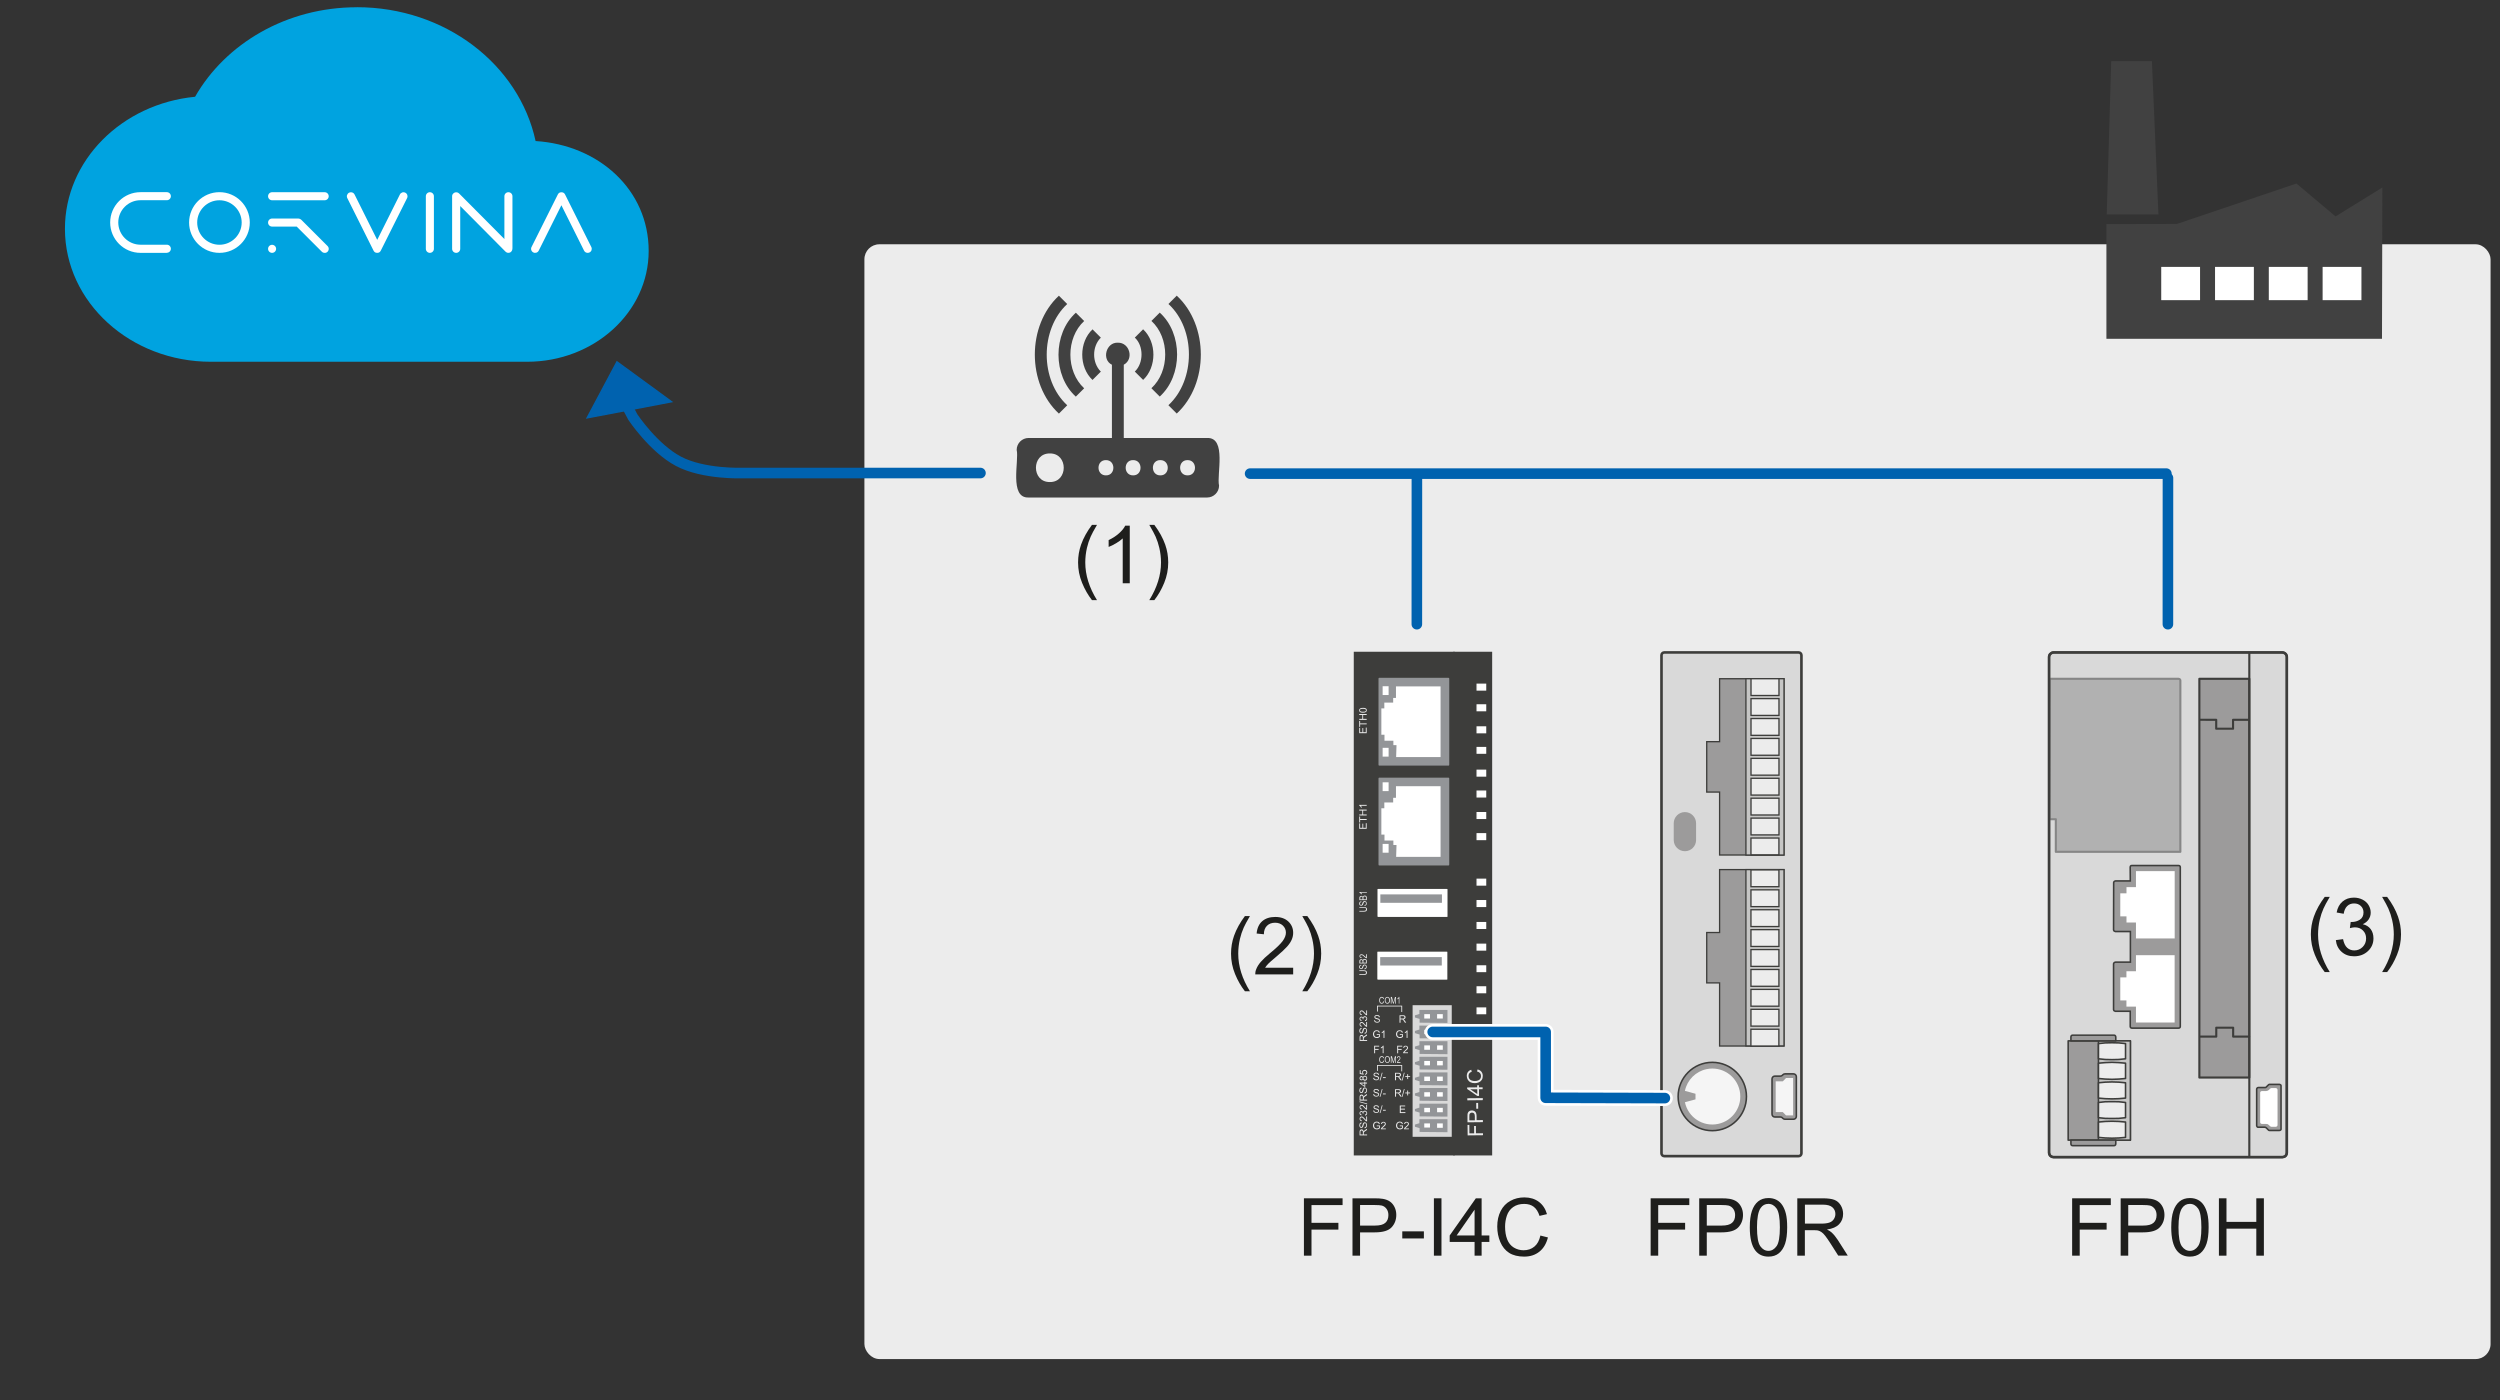 <?xml version="1.0" encoding="UTF-8"?>
<svg id="Configure_corvina" data-name="Configure corvina" xmlns="http://www.w3.org/2000/svg" width="472" height="264.4" viewBox="0 0 472 264.4">
  <rect x="0" y="0" width="472" height="264.4" fill="#333333" stroke="none"/>
  <defs>
    <style>
      .cls-1, .cls-2, .cls-3, .cls-4, .cls-5, .cls-6, .cls-7, .cls-8, .cls-9, .cls-10, .cls-11, .cls-12, .cls-13, .cls-14, .cls-15 {
        stroke: #3d3d3b;
      }

      .cls-1, .cls-2, .cls-3, .cls-4, .cls-16, .cls-9, .cls-17, .cls-18, .cls-14, .cls-19, .cls-15, .cls-20 {
        stroke-linecap: round;
      }

      .cls-1, .cls-2, .cls-3, .cls-4, .cls-7, .cls-9, .cls-18, .cls-14, .cls-19, .cls-15, .cls-20 {
        stroke-linejoin: round;
      }

      .cls-1, .cls-3, .cls-7, .cls-18, .cls-15 {
        stroke-width: .4px;
      }

      .cls-1, .cls-16, .cls-7, .cls-9, .cls-19, .cls-20 {
        fill: none;
      }

      .cls-21 {
        fill: #1e1e1c;
      }

      .cls-21, .cls-22, .cls-23, .cls-24, .cls-25, .cls-26, .cls-27, .cls-28, .cls-29, .cls-30, .cls-31 {
        stroke-width: 0px;
      }

      .cls-2, .cls-3, .cls-6, .cls-10, .cls-11, .cls-28 {
        fill: #9c9b9b;
      }

      .cls-2, .cls-4, .cls-10, .cls-14 {
        stroke-width: .3px;
      }

      .cls-4, .cls-5, .cls-13, .cls-30 {
        fill: #ececec;
      }

      .cls-32 {
        isolation: isolate;
      }

      .cls-22 {
        fill: #f5f5f5;
      }

      .cls-5, .cls-6, .cls-33, .cls-8, .cls-17, .cls-11, .cls-13 {
        stroke-width: .25px;
      }

      .cls-5, .cls-7, .cls-10 {
        stroke-linecap: square;
      }

      .cls-5, .cls-11 {
        stroke-miterlimit: 500;
      }

      .cls-23, .cls-12, .cls-15 {
        fill: #d9d9d9;
      }

      .cls-24 {
        fill: #ebebeb;
      }

      .cls-6, .cls-16, .cls-8, .cls-10, .cls-17, .cls-12, .cls-13 {
        stroke-miterlimit: 10;
      }

      .cls-25 {
        fill: #3d3d3b;
      }

      .cls-16, .cls-17, .cls-20 {
        stroke: #0062af;
      }

      .cls-16, .cls-20 {
        stroke-width: 2px;
      }

      .cls-33, .cls-29 {
        fill: #fff;
      }

      .cls-33, .cls-19 {
        stroke: #fff;
      }

      .cls-8, .cls-14 {
        fill: #c6c6c5;
      }

      .cls-9, .cls-12 {
        stroke-width: .5px;
      }

      .cls-26 {
        fill: #00a3e0;
      }

      .cls-17 {
        fill: #0062af;
      }

      .cls-18 {
        fill: #b1b1b1;
        stroke: #868686;
      }

      .cls-27 {
        fill: #939598;
      }

      .cls-19 {
        stroke-width: 3px;
      }

      .cls-31 {
        fill: #414141;
      }
    </style>
  </defs>
  <rect class="cls-30" x="163.2" y="46.12" width="307.02" height="210.47" rx="2.83" ry="2.83"/>
  <g>
    <path class="cls-21" d="M391.22,237.07v-10.83h7.3v1.28h-5.87v3.35h5.08v1.28h-5.08v4.92h-1.43Z"/>
    <path class="cls-21" d="M400.38,237.07v-10.83h4.08c.72,0,1.27.03,1.65.1.53.09.98.26,1.34.51.36.25.65.6.87,1.04.22.45.33.94.33,1.48,0,.92-.29,1.7-.88,2.34s-1.64.96-3.18.96h-2.78v4.4h-1.43ZM401.81,231.39h2.8c.93,0,1.58-.17,1.97-.52.39-.34.58-.83.58-1.46,0-.45-.11-.84-.34-1.16-.23-.32-.53-.54-.9-.64-.24-.06-.69-.1-1.34-.1h-2.77v3.87Z"/>
    <path class="cls-21" d="M409.93,231.73c0-1.28.13-2.31.4-3.09.26-.78.65-1.38,1.17-1.81.52-.42,1.17-.64,1.96-.64.58,0,1.09.12,1.53.35.44.23.8.57,1.09,1.01.29.44.51.98.67,1.61.16.63.24,1.49.24,2.56,0,1.27-.13,2.3-.39,3.08s-.65,1.38-1.17,1.81-1.18.64-1.97.64c-1.04,0-1.86-.37-2.46-1.12-.71-.9-1.07-2.37-1.07-4.4ZM411.3,231.73c0,1.78.21,2.96.62,3.55.42.59.93.88,1.54.88s1.12-.3,1.54-.89.62-1.77.62-3.55-.21-2.97-.62-3.55-.93-.88-1.55-.88-1.1.26-1.46.78c-.46.66-.69,1.88-.69,3.66Z"/>
    <path class="cls-21" d="M418.93,237.07v-10.83h1.43v4.45h5.63v-4.45h1.43v10.83h-1.43v-5.1h-5.63v5.1h-1.43Z"/>
  </g>
  <g>
    <path class="cls-21" d="M246.18,237.07v-10.83h7.3v1.28h-5.87v3.35h5.08v1.28h-5.08v4.92h-1.43Z"/>
    <path class="cls-21" d="M255.35,237.07v-10.83h4.08c.72,0,1.27.03,1.65.1.53.09.98.26,1.34.51.36.25.65.6.87,1.04.22.45.33.94.33,1.48,0,.92-.29,1.7-.88,2.34s-1.64.96-3.18.96h-2.78v4.4h-1.43ZM256.78,231.39h2.8c.93,0,1.58-.17,1.97-.52.39-.34.58-.83.58-1.46,0-.45-.11-.84-.34-1.16-.23-.32-.53-.54-.9-.64-.24-.06-.69-.1-1.34-.1h-2.77v3.87Z"/>
    <path class="cls-21" d="M264.75,233.82v-1.34h4.08v1.34h-4.08Z"/>
    <path class="cls-21" d="M270.72,237.07v-10.83h1.43v10.83h-1.43Z"/>
    <path class="cls-21" d="M278.4,237.07v-2.59h-4.7v-1.22l4.94-7.02h1.09v7.02h1.46v1.22h-1.46v2.59h-1.33ZM278.4,233.26v-4.88l-3.39,4.88h3.39Z"/>
    <path class="cls-21" d="M290.82,233.27l1.43.36c-.3,1.18-.84,2.07-1.62,2.69s-1.73.93-2.86.93-2.12-.24-2.85-.71c-.73-.47-1.29-1.16-1.67-2.06-.38-.9-.57-1.87-.57-2.9,0-1.13.22-2.11.65-2.95s1.04-1.48,1.84-1.91c.79-.44,1.67-.65,2.63-.65,1.08,0,1.99.28,2.73.83.74.55,1.25,1.33,1.54,2.33l-1.41.33c-.25-.79-.62-1.36-1.09-1.72s-1.08-.54-1.8-.54c-.83,0-1.53.2-2.09.6-.56.4-.95.93-1.18,1.61s-.34,1.37-.34,2.08c0,.92.13,1.72.4,2.41.27.69.69,1.2,1.25,1.54.57.34,1.18.51,1.84.51.8,0,1.48-.23,2.04-.69.56-.46.93-1.15,1.13-2.06Z"/>
  </g>
  <g>
    <path class="cls-21" d="M311.64,237.07v-10.83h7.3v1.28h-5.87v3.35h5.08v1.28h-5.08v4.92h-1.43Z"/>
    <path class="cls-21" d="M320.81,237.07v-10.83h4.08c.72,0,1.27.03,1.65.1.53.09.98.26,1.34.51.36.25.65.6.87,1.04.22.45.33.94.33,1.48,0,.92-.29,1.7-.88,2.34s-1.64.96-3.18.96h-2.78v4.4h-1.43ZM322.24,231.39h2.8c.93,0,1.58-.17,1.97-.52.39-.34.58-.83.58-1.46,0-.45-.11-.84-.34-1.16-.23-.32-.53-.54-.9-.64-.24-.06-.69-.1-1.34-.1h-2.77v3.87Z"/>
    <path class="cls-21" d="M330.36,231.73c0-1.28.13-2.31.4-3.09.26-.78.65-1.38,1.17-1.81.52-.42,1.17-.64,1.96-.64.58,0,1.09.12,1.53.35.44.23.8.57,1.09,1.01.29.44.51.98.67,1.61.16.63.24,1.49.24,2.56,0,1.27-.13,2.3-.39,3.08s-.65,1.38-1.17,1.81-1.18.64-1.97.64c-1.04,0-1.86-.37-2.46-1.12-.71-.9-1.07-2.37-1.07-4.4ZM331.72,231.73c0,1.78.21,2.96.62,3.55.42.59.93.88,1.54.88s1.12-.3,1.54-.89.62-1.77.62-3.55-.21-2.97-.62-3.55-.93-.88-1.55-.88-1.1.26-1.46.78c-.46.66-.69,1.88-.69,3.66Z"/>
    <path class="cls-21" d="M339.33,237.07v-10.83h4.8c.96,0,1.7.1,2.2.29.5.2.9.54,1.2,1.03.3.49.45,1.04.45,1.63,0,.77-.25,1.42-.75,1.94-.5.53-1.27.86-2.3,1,.38.18.67.36.86.54.42.38.81.86,1.19,1.44l1.88,2.95h-1.8l-1.43-2.25c-.42-.65-.76-1.15-1.03-1.49s-.51-.59-.73-.72c-.21-.14-.43-.23-.65-.29-.16-.03-.43-.05-.8-.05h-1.66v4.81h-1.43ZM340.77,231.02h3.08c.66,0,1.17-.07,1.54-.2.37-.13.65-.35.84-.65.19-.3.29-.62.29-.97,0-.51-.19-.93-.56-1.26-.37-.33-.96-.5-1.76-.5h-3.43v3.58Z"/>
  </g>
  <g>
    <line class="cls-20" x1="267.51" y1="90.24" x2="267.5" y2="117.85"/>
    <polyline class="cls-20" points="409.01 89.42 267.17 89.42 236.02 89.42"/>
    <line class="cls-20" x1="409.31" y1="90.24" x2="409.3" y2="117.85"/>
  </g>
  <g>
    <path class="cls-21" d="M206.16,113.3c-.73-.93-1.35-2.01-1.86-3.25s-.76-2.53-.76-3.86c0-1.17.19-2.29.57-3.37.44-1.25,1.13-2.49,2.05-3.72h.95c-.6,1.02-.99,1.75-1.18,2.19-.3.68-.54,1.39-.71,2.13-.21.92-.32,1.85-.32,2.78,0,2.37.74,4.74,2.21,7.1h-.95Z"/>
    <path class="cls-21" d="M213.3,110.12h-1.33v-8.47c-.32.31-.74.61-1.26.92-.52.31-.99.54-1.4.69v-1.29c.74-.35,1.39-.77,1.95-1.27.56-.5.95-.98,1.18-1.45h.86v10.87Z"/>
    <path class="cls-21" d="M217.94,113.3h-.95c1.47-2.36,2.21-4.73,2.21-7.1,0-.93-.11-1.84-.32-2.75-.17-.74-.4-1.45-.7-2.13-.19-.44-.59-1.18-1.19-2.22h.95c.93,1.24,1.61,2.48,2.05,3.72.38,1.07.57,2.2.57,3.37,0,1.33-.25,2.61-.76,3.86s-1.13,2.32-1.86,3.25Z"/>
  </g>
  <g>
    <path class="cls-21" d="M235.04,187.15c-.73-.93-1.35-2.01-1.86-3.25s-.76-2.53-.76-3.86c0-1.17.19-2.29.57-3.37.44-1.25,1.13-2.49,2.05-3.72h.95c-.6,1.02-.99,1.75-1.18,2.19-.3.68-.54,1.39-.71,2.13-.21.92-.32,1.85-.32,2.78,0,2.37.74,4.74,2.21,7.1h-.95Z"/>
    <path class="cls-21" d="M244.15,182.69v1.28h-7.16c0-.32.04-.63.16-.92.18-.49.47-.97.88-1.44s.98-1.02,1.74-1.64c1.18-.96,1.97-1.73,2.39-2.29.41-.56.62-1.1.62-1.6s-.19-.97-.57-1.33c-.38-.36-.87-.54-1.47-.54-.64,0-1.15.19-1.54.58-.38.38-.58.92-.58,1.6l-1.37-.14c.09-1.02.45-1.8,1.06-2.33.61-.53,1.43-.8,2.46-.8s1.86.29,2.47.86c.61.58.91,1.29.91,2.14,0,.43-.09.86-.27,1.28-.18.42-.47.86-.88,1.32s-1.09,1.1-2.05,1.91c-.8.67-1.31,1.12-1.54,1.36-.23.24-.41.48-.56.72h5.31Z"/>
    <path class="cls-21" d="M246.82,187.15h-.95c1.47-2.36,2.21-4.73,2.21-7.1,0-.93-.11-1.84-.32-2.75-.17-.74-.4-1.45-.7-2.13-.19-.44-.59-1.18-1.19-2.22h.95c.93,1.24,1.61,2.48,2.05,3.72.38,1.07.57,2.2.57,3.37,0,1.33-.25,2.61-.76,3.86s-1.13,2.32-1.86,3.25Z"/>
  </g>
  <g>
    <path class="cls-21" d="M438.91,183.53c-.73-.93-1.35-2.01-1.86-3.25s-.76-2.53-.76-3.86c0-1.17.19-2.29.57-3.37.44-1.25,1.13-2.49,2.05-3.72h.95c-.6,1.02-.99,1.75-1.18,2.19-.3.68-.54,1.39-.71,2.13-.21.92-.32,1.85-.32,2.78,0,2.37.74,4.74,2.21,7.1h-.95Z"/>
    <path class="cls-21" d="M441.04,177.49l1.33-.18c.15.75.41,1.3.78,1.63.37.33.81.5,1.34.5.62,0,1.15-.22,1.58-.65s.65-.97.65-1.61-.2-1.11-.6-1.51c-.4-.4-.91-.59-1.52-.59-.25,0-.56.05-.94.15l.15-1.17c.09,0,.16.01.21.01.57,0,1.08-.15,1.53-.44.45-.29.68-.75.68-1.37,0-.49-.17-.89-.5-1.21-.33-.32-.76-.48-1.28-.48s-.95.16-1.29.49-.57.81-.67,1.46l-1.33-.24c.16-.89.53-1.58,1.11-2.07s1.29-.74,2.15-.74c.59,0,1.13.13,1.63.38.5.25.88.6,1.14,1.04.26.44.4.9.4,1.4s-.13.89-.38,1.28c-.25.38-.62.69-1.12.92.64.15,1.14.46,1.49.92.35.47.53,1.05.53,1.75,0,.95-.34,1.75-1.03,2.4s-1.56.99-2.62.99c-.95,0-1.74-.28-2.37-.85s-.99-1.3-1.08-2.2Z"/>
    <path class="cls-21" d="M450.69,183.53h-.95c1.47-2.36,2.21-4.73,2.21-7.1,0-.93-.11-1.84-.32-2.75-.17-.74-.4-1.45-.7-2.13-.19-.44-.59-1.18-1.19-2.22h.95c.93,1.24,1.61,2.48,2.05,3.72.38,1.07.57,2.2.57,3.37,0,1.33-.25,2.61-.76,3.86s-1.13,2.32-1.86,3.25Z"/>
  </g>
  <g>
    <path class="cls-16" d="M185.11,89.31h-44.95s-7.36.28-12.07-2.22c-4.72-2.5-8.6-8.33-8.6-8.33l-2.08-3.89"/>
    <polygon class="cls-17" points="126.8 75.85 110.84 78.9 116.48 68.31 126.8 75.85"/>
  </g>
  <g>
    <path class="cls-31" d="M206.27,71.73l1.57-1.57c-1.69-1.66-1.69-4.75,0-6.41l-1.57-1.57c-2.59,2.42-2.59,7.14,0,9.56h0Z"/>
    <path class="cls-31" d="M203.12,74.88l1.57-1.57c-3.47-3.2-3.47-9.51,0-12.7l-1.57-1.57c-4.37,3.96-4.37,11.9,0,15.85h0Z"/>
    <path class="cls-31" d="M201.49,76.51c-5.17-4.74-5.15-14.34,0-19.11l-1.57-1.57c-6.06,5.61-6.06,16.65,0,22.26l1.57-1.57h0Z"/>
    <path class="cls-31" d="M215.82,71.73c2.59-2.42,2.59-7.14,0-9.56l-1.57,1.57c1.7,1.54,1.69,4.83,0,6.41l1.57,1.57h0Z"/>
    <path class="cls-31" d="M217.39,73.3l1.57,1.57c4.37-3.96,4.37-11.9,0-15.85l-1.57,1.57c3.47,3.2,3.47,9.51,0,12.7h0Z"/>
    <path class="cls-31" d="M220.6,76.51l1.57,1.57c6.06-5.61,6.06-16.65,0-22.26l-1.57,1.57c5.17,4.74,5.15,14.34,0,19.11h0Z"/>
    <path class="cls-31" d="M224.21,89.75c-1.87.02-1.87-2.91,0-2.88,1.87-.02,1.87,2.91,0,2.88h0ZM219.07,89.75c-1.87.02-1.87-2.91,0-2.88,1.87-.02,1.87,2.91,0,2.88h0ZM213.93,89.75c-1.87.02-1.87-2.91,0-2.88,1.87-.02,1.87,2.91,0,2.88h0ZM208.8,89.75c-1.87.02-1.87-2.91,0-2.88,1.87-.02,1.87,2.91,0,2.88h0ZM198.21,91.01c-3.5.04-3.5-5.44,0-5.4,3.5-.04,3.5,5.44,0,5.4h0ZM227.9,82.69h-15.73v-13.83c1.97-1.06,1.1-4.22-1.12-4.16-2.23-.1-3.1,3.21-1.12,4.16v13.83h-15.73c-1.24,0-2.25,1.01-2.25,2.25.49,1.99-1.48,9.13,2.25,8.99,0,0,37.39,0,33.71,0,1.24,0,2.25-1.01,2.25-2.25-.49-1.99,1.49-9.13-2.25-8.99h0Z"/>
  </g>
  <g>
    <polygon class="cls-31" points="433.57 34.65 411 42.28 397.69 42.31 397.69 63.96 449.72 63.96 449.79 35.4 440.95 40.86 433.57 34.65"/>
    <polygon class="cls-31" points="407.51 40.48 397.75 40.48 398.6 11.54 406.28 11.54 407.51 40.48"/>
    <g>
      <rect class="cls-29" x="428.35" y="50.39" width="7.33" height="6.28"/>
      <rect class="cls-29" x="438.51" y="50.39" width="7.33" height="6.28"/>
      <rect class="cls-29" x="418.2" y="50.39" width="7.33" height="6.28"/>
      <rect class="cls-29" x="408.04" y="50.39" width="7.33" height="6.28"/>
    </g>
  </g>
  <g>
    <path class="cls-26" d="M67.37,1.37c-13.27,0-24.8,6.86-30.54,16.9-13.82,1.34-24.57,12.01-24.57,24.93,0,13.85,12.35,25.1,27.55,25.1h59.7c12.67,0,22.96-9.37,22.96-20.92s-9.41-20-21.35-20.75c-3.12-14.43-17.04-25.27-33.75-25.27Z"/>
    <g>
      <path class="cls-29" d="M50.61,46.98c0,.42.34.76.76.76s.76-.34.76-.76-.34-.76-.76-.76-.76.34-.76.76"/>
      <path class="cls-29" d="M41.43,37.81c-2.32,0-4.2,1.89-4.2,4.2s1.89,4.2,4.2,4.2,4.2-1.89,4.2-4.2-1.89-4.2-4.2-4.2M41.43,47.74c-3.16,0-5.73-2.57-5.73-5.73s2.57-5.73,5.73-5.73,5.73,2.57,5.73,5.73-2.57,5.73-5.73,5.73"/>
      <path class="cls-29" d="M61.3,37.81h-9.93c-.42,0-.76-.34-.76-.76s.34-.76.76-.76h9.93c.42,0,.76.34.76.76s-.34.76-.76.76"/>
      <path class="cls-29" d="M61.3,47.74c-.2,0-.39-.07-.54-.22l-4.74-4.74h-4.65c-.42,0-.76-.34-.76-.76s.34-.76.76-.76h4.92c.22,0,.45.1.61.25l4.94,4.94c.3.3.3.78,0,1.08-.15.15-.34.22-.54.22"/>
      <path class="cls-29" d="M81.16,47.74c-.42,0-.76-.34-.76-.76v-9.93c0-.42.34-.76.76-.76s.76.34.76.76v9.93c0,.42-.34.76-.76.76"/>
      <path class="cls-29" d="M31.5,47.74h-4.97c-3.16,0-5.73-2.57-5.73-5.73s2.57-5.73,5.73-5.73h4.97c.42,0,.76.34.76.76s-.34.76-.76.76h-4.97c-2.32,0-4.2,1.89-4.2,4.2s1.89,4.2,4.2,4.2h4.97c.42,0,.76.34.76.76s-.34.76-.76.76"/>
      <path class="cls-29" d="M86.12,47.74c-.42,0-.76-.34-.76-.76v-9.95c0-.49.48-.67.48-.67.29-.12.62-.05.84.17l8.55,8.6v-8.08c0-.42.34-.76.76-.76s.76.34.76.76v9.79c0,.68-.47.84-.47.84-.29.12-.62.05-.84-.17l-8.55-8.61v8.08c0,.42-.34.76-.76.76"/>
      <path class="cls-29" d="M110.95,47.74c-.28,0-.55-.15-.68-.42l-4.28-8.57-4.28,8.57c-.19.38-.65.53-1.02.34-.38-.19-.53-.65-.34-1.02,0,0,4.83-9.67,4.97-9.93.14-.26.32-.41.68-.41s.56.17.69.43l4.95,9.91c.19.38.04.83-.34,1.02-.11.05-.23.08-.34.08"/>
      <path class="cls-29" d="M66.26,36.3c.28,0,.55.15.68.42l4.28,8.57,4.28-8.57c.19-.38.65-.53,1.02-.34.38.19.53.65.34,1.02,0,0-4.83,9.67-4.97,9.93-.14.26-.32.41-.68.41s-.56-.17-.69-.43l-4.95-9.91c-.19-.38-.03-.83.34-1.02.11-.05.23-.08.34-.08"/>
    </g>
  </g>
  <g>
    <polyline class="cls-15" points="424.67 218.47 387.72 218.47 387.45 218.42 387.22 218.31 387.02 218.13 386.91 217.88 386.86 217.62 386.86 153.52 386.86 153.57 386.86 128.11 386.86 128.11 386.86 124.03 386.91 123.76 387.02 123.54 387.22 123.36 387.45 123.22 387.72 123.18 424.67 123.18 424.67 123.18 430.9 123.18 430.9 123.18 431.17 123.22 431.42 123.36 431.6 123.54 431.71 123.76 431.75 124.03 431.75 124.03 431.75 217.62 431.75 217.62 431.71 217.88 431.6 218.13 431.42 218.31 431.17 218.42 430.9 218.47 424.67 218.47"/>
    <g>
      <path class="cls-2" d="M390.47,196.52v18.74h11.74v-18.74h-11.74"/>
      <polygon class="cls-14" points="396.18 215.25 396.19 196.52 396.78 196.52 402.22 196.52 402.22 215.25 396.18 215.25"/>
      <polygon class="cls-4" points="396.19 211.84 397.46 211.73 398.74 211.69 400.02 211.73 401.3 211.84 401.3 214.74 400.02 214.85 398.74 214.89 397.46 214.85 396.19 214.74 396.19 211.84"/>
      <polygon class="cls-4" points="396.19 208.15 397.46 208.01 398.74 207.99 400.02 208.01 401.3 208.15 401.3 211.02 400.02 211.15 398.74 211.17 397.46 211.15 396.19 211.02 396.19 208.15"/>
      <polygon class="cls-4" points="396.19 204.43 397.46 204.31 398.74 204.27 400.02 204.31 401.3 204.43 401.3 207.32 400.02 207.43 398.74 207.47 397.46 207.43 396.19 207.32 396.19 204.43"/>
      <polygon class="cls-4" points="396.19 200.73 397.46 200.62 398.74 200.57 400.02 200.62 401.3 200.73 401.3 203.62 400.02 203.73 398.74 203.78 397.46 203.73 396.19 203.62 396.19 200.73"/>
      <polygon class="cls-4" points="396.19 197.03 397.46 196.9 398.74 196.87 400.02 196.9 401.3 197.03 401.3 199.9 400.02 200.03 398.74 200.06 397.46 200.03 396.19 199.9 396.19 197.03"/>
      <polygon class="cls-2" points="399.46 196.52 399.46 195.78 399.41 195.6 399.3 195.48 399.15 195.44 391.32 195.44 391.14 195.48 391.03 195.6 390.99 195.78 390.99 196.52 399.46 196.52"/>
      <polygon class="cls-2" points="399.46 215.25 399.46 215.99 399.41 216.15 399.3 216.26 399.15 216.3 391.32 216.3 391.14 216.26 391.03 216.15 390.99 215.99 390.99 215.25 399.46 215.25"/>
    </g>
    <polyline class="cls-3" points="424.67 128.16 415.24 128.16 415.24 203.44 424.67 203.44 424.67 128.16"/>
    <polyline class="cls-1" points="415.43 195.71 418.43 195.71 418.43 194.03 421.62 194.03 421.62 195.71 424.63 195.71"/>
    <path class="cls-10" d="M402.19,190.94v2.86l.04.16.11.11.16.04h8.81l.18-.04.11-.11.04-.16v-30.08l-.04-.16-.11-.11-.18-.04h-8.82s-.16.03-.16.03l-.11.11-.04.16.02,2.61h-2.76s-.07.01-.07.01c-.22.07-.25.1-.31.31l-.02,8.91.02.07c.01.15.18.21.31.25h2.85v5.78h-2.8c-.23.05-.3.08-.38.31v8.66l.02.04c0,.16.18.23.31.27h2.82"/>
    <polygon class="cls-18" points="386.99 128.16 411.31 128.16 411.49 128.21 411.61 128.32 411.65 128.48 411.65 160.82 388.14 160.82 388.14 154.67 386.94 154.67 386.99 128.16"/>
    <polyline class="cls-29" points="400.31 168.66 400.31 173.01 401.48 173.01 401.48 174.17 403.27 174.17 403.27 177.18 410.58 177.18 410.58 164.47 403.27 164.47 403.27 167.49 401.48 167.49 401.48 168.66 400.31 168.66"/>
    <polyline class="cls-7" points="424.67 123.27 424.67 135.9 424.67 195.71 424.6 195.71 424.67 195.71 424.67 202.63 424.67 203.01 424.67 218.36"/>
    <polyline class="cls-29" points="400.31 184.53 400.31 188.88 401.47 188.88 401.47 190.05 403.27 190.05 403.27 193.05 410.57 193.05 410.57 180.34 403.27 180.34 403.27 183.37 401.47 183.37 401.47 184.53 400.31 184.53"/>
    <polyline class="cls-2" points="428.5 213.43 430.36 213.43 430.51 213.39 430.64 213.28 430.66 213.14 430.66 205.03 430.64 204.88 430.51 204.78 430.36 204.73 428.5 204.73 428.37 204.76 428.29 204.82 427.86 205.24 427.76 205.31 427.65 205.33 426.36 205.33 426.21 205.37 426.11 205.48 426.06 205.62 426.06 212.52 426.11 212.67 426.21 212.8 426.36 212.82 427.65 212.82 427.86 212.92 428.29 213.35 428.37 213.41 428.5 213.43"/>
    <polygon class="cls-29" points="430 212.42 430 205.77 429.95 205.59 429.84 205.48 429.68 205.43 428.83 205.43 428.61 205.52 428.38 205.77 428.14 205.92 427.85 205.99 427.04 205.99 427.04 205.99 426.88 206.04 426.75 206.15 426.72 206.3 426.72 211.88 426.75 212.04 426.88 212.15 427.04 212.2 427.85 212.2 428.14 212.24 428.38 212.42 428.61 212.65 428.83 212.74 429.68 212.74 429.84 212.69 429.95 212.58 430 212.42"/>
    <polyline class="cls-1" points="424.6 135.9 421.6 135.9 421.6 137.58 418.42 137.58 418.42 135.9 415.41 135.89"/>
    <polyline class="cls-9" points="424.67 218.47 387.72 218.47 387.45 218.42 387.22 218.31 387.02 218.13 386.91 217.88 386.86 217.62 386.86 153.52 386.86 153.57 386.86 128.11 386.86 128.11 386.86 124.03 386.91 123.76 387.02 123.54 387.22 123.36 387.45 123.22 387.72 123.18 424.67 123.18 424.67 123.18 430.9 123.18 430.9 123.18 431.17 123.22 431.42 123.36 431.6 123.54 431.71 123.76 431.75 124.03 431.75 124.03 431.75 217.62 431.75 217.62 431.71 217.88 431.6 218.13 431.42 218.31 431.17 218.42 430.9 218.47 424.67 218.47"/>
  </g>
  <g>
    <path class="cls-12" d="M333.03,218.28h6.55c.29,0,.53-.24.53-.53v-94.04c0-.29-.24-.53-.53-.53h-25.36c-.29,0-.53.24-.53.53v94.04c0,.29.24.53.53.53h18.81"/>
    <path class="cls-2" d="M329.73,207.02c0-3.56-2.89-6.45-6.45-6.45s-6.45,2.89-6.45,6.45,2.89,6.45,6.45,6.45,6.45-2.89,6.45-6.45Z"/>
    <g>
      <path class="cls-2" d="M335.09,203.17h1.05c.14,0,.27-.06.37-.15l.11-.11c.1-.1.23-.16.37-.16h1.63c.29,0,.53.24.53.53v7.5c0,.29-.24.53-.53.53h-1.63c-.14,0-.27-.06-.37-.16h0s-.11-.11-.11-.11c-.1-.1-.23-.15-.37-.15h-1.05c-.29,0-.53-.24-.53-.53v-6.66c0-.29.24-.53.53-.53Z"/>
      <polyline class="cls-22" points="338.54 203.53 338.54 210.59 337.2 210.59 336.59 209.96 335.25 209.96 335.25 204.16 336.59 204.16 337.2 203.53 338.54 203.53"/>
    </g>
    <polygon class="cls-6" points="324.66 161.42 324.66 149.54 322.23 149.54 322.23 140.03 324.66 140.03 324.66 128.14 324.7 128.14 336.81 128.14 336.81 161.43 324.66 161.42"/>
    <polygon class="cls-11" points="324.66 164.18 336.81 164.18 336.81 197.49 324.87 197.49 324.66 197.49 324.66 185.57 322.23 185.57 322.23 176.06 324.66 176.06 324.66 164.18"/>
    <rect class="cls-8" x="329.63" y="128.14" width="7.19" height="33.29"/>
    <rect class="cls-8" x="329.63" y="164.18" width="7.19" height="33.29"/>
    <path class="cls-28" d="M320.22,158.6c0,1.17-.95,2.11-2.11,2.11s-2.11-.95-2.11-2.11v-3.17c0-1.17.95-2.11,2.11-2.11s2.11.95,2.11,2.11v3.17Z"/>
    <g>
      <rect class="cls-13" x="330.58" y="158.22" width="5.28" height="3.17"/>
      <rect class="cls-13" x="330.59" y="128.14" width="5.28" height="3.17"/>
      <rect class="cls-13" x="330.59" y="131.9" width="5.28" height="3.17"/>
      <rect class="cls-13" x="330.59" y="135.66" width="5.28" height="3.17"/>
      <rect class="cls-13" x="330.59" y="139.42" width="5.28" height="3.17"/>
      <rect class="cls-13" x="330.59" y="143.18" width="5.28" height="3.17"/>
      <rect class="cls-13" x="330.59" y="146.94" width="5.28" height="3.17"/>
      <rect class="cls-13" x="330.59" y="150.7" width="5.28" height="3.17"/>
      <rect class="cls-13" x="330.59" y="154.46" width="5.28" height="3.17"/>
    </g>
    <g>
      <rect class="cls-5" x="330.57" y="194.32" width="5.28" height="3.17"/>
      <rect class="cls-5" x="330.58" y="164.24" width="5.28" height="3.17"/>
      <rect class="cls-5" x="330.58" y="168" width="5.28" height="3.17"/>
      <rect class="cls-5" x="330.58" y="171.76" width="5.28" height="3.17"/>
      <rect class="cls-5" x="330.58" y="175.52" width="5.28" height="3.17"/>
      <rect class="cls-5" x="330.58" y="179.28" width="5.28" height="3.17"/>
      <rect class="cls-5" x="330.58" y="183.04" width="5.28" height="3.17"/>
      <rect class="cls-5" x="330.58" y="186.8" width="5.28" height="3.17"/>
      <rect class="cls-5" x="330.58" y="190.56" width="5.28" height="3.17"/>
    </g>
    <path class="cls-22" d="M318.11,208.09c.59,2.86,3.38,4.7,6.24,4.11,2.86-.59,4.7-3.38,4.11-6.24-.59-2.86-3.38-4.7-6.24-4.11-2.07.43-3.68,2.04-4.11,4.11l2,.54v1.06l-2,.54"/>
  </g>
  <g>
    <g>
      <g>
        <path class="cls-25" d="M255.59,123.05h19.05v95.1h-19.05v-95.1Z"/>
        <rect class="cls-25" x="274.38" y="123.05" width="7.34" height="95.1"/>
      </g>
      <g>
        <g>
          <rect class="cls-33" x="278.89" y="170.05" width="1.59" height="1.08"/>
          <rect class="cls-33" x="278.89" y="166.01" width="1.59" height="1.08"/>
          <rect class="cls-33" x="278.89" y="174.19" width="1.59" height="1.08"/>
          <rect class="cls-33" x="278.89" y="178.28" width="1.59" height="1.08"/>
          <rect class="cls-33" x="278.89" y="182.37" width="1.59" height="1.05"/>
          <rect class="cls-33" x="278.89" y="186.33" width="1.59" height="1.08"/>
          <rect class="cls-33" x="278.89" y="190.32" width="1.59" height="1.05"/>
          <rect class="cls-33" x="278.89" y="194.38" width="1.59" height="1.08"/>
        </g>
        <g>
          <rect class="cls-33" x="278.89" y="153.43" width="1.59" height="1.08"/>
          <rect class="cls-33" x="278.89" y="157.42" width="1.59" height="1.08"/>
          <rect class="cls-33" x="278.89" y="133.09" width="1.59" height="1.08"/>
          <rect class="cls-33" x="278.89" y="129.19" width="1.59" height="1.08"/>
          <rect class="cls-33" x="278.89" y="137.25" width="1.59" height="1.08"/>
          <rect class="cls-33" x="278.89" y="141.14" width="1.59" height="1.05"/>
          <rect class="cls-33" x="278.89" y="145.43" width="1.59" height="1.08"/>
          <rect class="cls-33" x="278.89" y="149.37" width="1.59" height="1.08"/>
        </g>
      </g>
      <g>
        <g>
          <path class="cls-27" d="M260.26,144.35v-16.21c0-.12.05-.17.15-.17h13.06c.1,0,.15.05.15.17v16.21c0,.15-.05.2-.15.2h-13.06c-.1,0-.15-.05-.15-.2Z"/>
          <polygon class="cls-29" points="263.59 142.93 271.98 142.93 271.98 142.86 271.98 129.59 271.98 129.59 263.59 129.59 263.56 129.59 263.56 131.82 263.56 131.77 263 131.77 263.03 131.77 263.03 132.6 263.03 132.65 261.36 132.65 261.36 132.65 261.36 133.75 261.36 133.75 260.8 133.75 260.8 133.75 260.8 138.72 260.85 138.72 261.39 138.72 261.39 138.72 261.39 139.85 261.39 139.85 263.07 139.85 263.07 139.85 263.07 140.68 263.07 140.68 263.61 140.68 263.66 140.7 263.59 142.93"/>
          <rect class="cls-29" x="261.04" y="129.56" width="1.13" height="1.66"/>
          <rect class="cls-29" x="261.04" y="141.19" width="1.13" height="1.66"/>
        </g>
        <g>
          <path class="cls-29" d="M260.21,184.96h12.9c.1,0,.15-.02.15-.05v-5.19s-.05-.05-.15-.05h-12.9c-.1,0-.17.02-.17.05v5.14c0,.07.07.1.17.1h0Z"/>
          <rect class="cls-27" x="260.58" y="180.7" width="11.63" height="1.59"/>
        </g>
        <g>
          <path class="cls-27" d="M260.26,163.2v-16.21c0-.12.05-.17.15-.17h13.06c.1,0,.15.05.15.17v16.21c0,.15-.05.2-.15.2h-13.06c-.1,0-.15-.05-.15-.2Z"/>
          <polygon class="cls-29" points="263.59 161.78 271.98 161.78 271.98 161.7 271.98 148.44 271.98 148.44 263.59 148.44 263.56 148.44 263.56 150.66 263.56 150.62 263 150.62 263.03 150.62 263.03 151.45 263.03 151.5 261.36 151.5 261.36 151.5 261.36 152.6 261.36 152.6 260.8 152.6 260.8 152.6 260.8 157.57 260.85 157.57 261.39 157.57 261.39 157.57 261.39 158.69 261.39 158.69 263.07 158.69 263.07 158.69 263.07 159.53 263.07 159.53 263.61 159.53 263.66 159.55 263.59 161.78"/>
          <rect class="cls-29" x="261.04" y="147.7" width="1.13" height="1.66"/>
          <rect class="cls-29" x="261.04" y="159.33" width="1.13" height="1.66"/>
        </g>
        <g>
          <path class="cls-29" d="M260.24,173.12h12.9c.1,0,.15-.02.15-.05v-5.19s-.05-.05-.15-.05h-12.9c-.1,0-.17.02-.17.05v5.14c0,.07.07.1.17.1h0Z"/>
          <rect class="cls-27" x="260.61" y="168.86" width="11.63" height="1.59"/>
        </g>
        <g>
          <g id="g12625-2-2">
            <g id="text7173-7-6-3-6-6-3-7-8-99-2">
              <g class="cls-32">
                <path class="cls-24" d="M258.1,196.53h-1.41v-.63c0-.13.01-.22.04-.29s.07-.12.13-.16c.06-.04.13-.06.21-.06.1,0,.18.03.25.1.07.07.11.17.13.3.02-.05.05-.09.07-.11.05-.05.11-.11.19-.16l.38-.24v.23l-.29.19c-.08.05-.15.1-.19.14-.05.04-.08.07-.09.1s-.03.06-.04.09c0,.02,0,.06,0,.1v.22h.63v.19ZM257.31,196.34v-.4c0-.09,0-.15-.03-.2-.02-.05-.05-.08-.08-.11-.04-.03-.08-.04-.13-.04-.07,0-.12.02-.16.07-.04.05-.06.13-.06.23v.45h.47Z"/>
                <path class="cls-24" d="M257.64,195.17l-.02-.18c.07,0,.13-.03.17-.06.05-.03.08-.08.11-.14.03-.06.04-.14.04-.22,0-.07-.01-.13-.03-.19-.02-.05-.05-.1-.09-.12-.04-.03-.08-.04-.12-.04s-.08.01-.12.04c-.03.03-.06.07-.08.13-.01.04-.04.12-.07.25s-.06.22-.09.27c-.04.07-.08.12-.13.15-.05.03-.11.05-.18.05-.07,0-.14-.02-.2-.06s-.11-.1-.14-.18c-.03-.08-.05-.16-.05-.26,0-.1.02-.2.05-.28.03-.08.08-.14.15-.18.07-.04.14-.07.22-.07v.18c-.08,0-.14.04-.19.1s-.07.14-.07.25.02.2.06.25.09.08.15.08c.05,0,.09-.02.12-.05.03-.04.07-.13.1-.28.03-.15.06-.26.09-.31.04-.08.09-.14.14-.18.06-.04.12-.06.2-.06s.15.02.21.06c.07.04.12.1.16.19.04.08.06.17.06.27,0,.13-.02.23-.06.32-.04.09-.09.15-.17.2-.07.05-.16.08-.25.08Z"/>
                <path class="cls-24" d="M257.93,192.95h.17v.93s-.08,0-.12-.02c-.06-.02-.13-.06-.19-.11s-.13-.13-.21-.23c-.13-.15-.23-.26-.3-.31-.07-.05-.14-.08-.21-.08-.07,0-.13.02-.17.07s-.07.11-.07.19.02.15.07.2.12.08.21.08l-.02.18c-.13-.01-.23-.06-.3-.14s-.1-.19-.1-.32.04-.24.11-.32c.07-.08.17-.12.28-.12.06,0,.11.01.17.03s.11.06.17.12c.06.05.14.14.25.27.09.1.15.17.18.2s.06.05.09.07v-.69Z"/>
                <path class="cls-24" d="M257.72,192.77l-.02-.17c.1-.02.17-.05.21-.1.04-.05.07-.11.07-.17,0-.08-.03-.15-.08-.21-.06-.06-.13-.08-.21-.08s-.15.03-.2.08c-.05.05-.08.12-.08.2,0,.03,0,.07.02.12l-.15-.02s0-.02,0-.03c0-.07-.02-.14-.06-.2s-.1-.09-.18-.09c-.06,0-.12.02-.16.06-.04.04-.06.1-.06.17s.02.12.06.17c.04.04.11.07.19.09l-.03.17c-.12-.02-.21-.07-.27-.14-.06-.08-.1-.17-.1-.28,0-.08.02-.15.05-.21s.08-.11.14-.15c.06-.03.12-.05.18-.05s.12.02.17.05c.05.03.09.08.12.15.02-.08.06-.15.12-.19.06-.05.14-.07.23-.07.12,0,.23.05.31.13.09.09.13.2.13.34,0,.12-.04.23-.11.31s-.17.13-.29.14Z"/>
                <path class="cls-24" d="M257.93,190.76h.17v.93s-.08,0-.12-.02c-.06-.02-.13-.06-.19-.11s-.13-.13-.21-.23c-.13-.15-.23-.26-.3-.31-.07-.05-.14-.08-.21-.08-.07,0-.13.02-.17.07s-.07.11-.07.19.02.15.07.2.12.08.21.08l-.02.18c-.13-.01-.23-.06-.3-.14s-.1-.19-.1-.32.04-.24.11-.32c.07-.08.17-.12.28-.12.06,0,.11.01.17.03s.11.06.17.12c.06.05.14.14.25.27.09.1.15.17.18.2s.06.05.09.07v-.69Z"/>
              </g>
            </g>
            <g id="text7173-7-6-3-6-6-3-7-8-99-9-2">
              <g class="cls-32">
                <path class="cls-24" d="M258.1,214.36h-1.41v-.63c0-.13.01-.22.04-.29s.07-.12.13-.16c.06-.04.13-.06.21-.06.1,0,.18.03.25.1.07.07.11.17.13.3.02-.05.05-.09.07-.11.05-.05.11-.11.19-.16l.38-.24v.23l-.29.19c-.08.05-.15.1-.19.14-.05.04-.08.07-.09.1s-.03.06-.04.09c0,.02,0,.06,0,.1v.22h.63v.19ZM257.31,214.18v-.4c0-.09,0-.15-.03-.2-.02-.05-.05-.08-.08-.11-.04-.03-.08-.04-.13-.04-.07,0-.12.02-.16.07-.04.05-.06.13-.06.23v.45h.47Z"/>
                <path class="cls-24" d="M257.64,213.01l-.02-.18c.07,0,.13-.03.17-.06.05-.03.08-.08.11-.14.03-.06.04-.14.04-.22,0-.07-.01-.13-.03-.19-.02-.05-.05-.1-.09-.12-.04-.03-.08-.04-.12-.04s-.08.01-.12.04c-.03.03-.06.07-.08.13-.01.04-.04.12-.07.25s-.06.22-.09.27c-.04.07-.08.12-.13.15-.05.03-.11.05-.18.05-.07,0-.14-.02-.2-.06s-.11-.1-.14-.18c-.03-.08-.05-.16-.05-.26,0-.1.02-.2.05-.28.03-.08.08-.14.15-.18.07-.04.14-.07.22-.07v.18c-.08,0-.14.04-.19.1s-.07.14-.07.25.02.2.06.25.09.08.15.08c.05,0,.09-.02.12-.05.03-.04.07-.13.1-.28.03-.15.06-.26.09-.31.04-.08.09-.14.14-.18.06-.04.12-.06.2-.06s.15.02.21.06c.07.04.12.1.16.19.04.08.06.17.06.27,0,.13-.02.23-.06.32-.04.09-.09.15-.17.2-.07.05-.16.08-.25.08Z"/>
                <path class="cls-24" d="M257.93,210.79h.17v.93s-.08,0-.12-.02c-.06-.02-.13-.06-.19-.11s-.13-.13-.21-.23c-.13-.15-.23-.26-.3-.31-.07-.05-.14-.08-.21-.08-.07,0-.13.02-.17.07s-.07.11-.07.19.02.15.07.2.12.08.21.08l-.02.18c-.13-.01-.23-.06-.3-.14s-.1-.19-.1-.32.04-.24.11-.32c.07-.08.17-.12.28-.12.06,0,.11.01.17.03s.11.06.17.12c.06.05.14.14.25.27.09.1.15.17.18.2s.06.05.09.07v-.69Z"/>
                <path class="cls-24" d="M257.72,210.6l-.02-.17c.1-.02.17-.05.21-.1.04-.05.07-.11.07-.17,0-.08-.03-.15-.08-.21-.06-.06-.13-.08-.21-.08s-.15.03-.2.08c-.05.05-.08.12-.08.2,0,.03,0,.07.02.12l-.15-.02s0-.02,0-.03c0-.07-.02-.14-.06-.2s-.1-.09-.18-.09c-.06,0-.12.02-.16.06-.04.04-.06.1-.06.17s.02.12.06.17c.04.04.11.07.19.09l-.03.17c-.12-.02-.21-.07-.27-.14-.06-.08-.1-.17-.1-.28,0-.08.02-.15.05-.21s.08-.11.14-.15c.06-.03.12-.05.18-.05s.12.02.17.05c.05.03.09.08.12.15.02-.08.06-.15.12-.19.06-.05.14-.07.23-.07.12,0,.23.05.31.13.09.09.13.2.13.34,0,.12-.04.23-.11.31s-.17.13-.29.14Z"/>
                <path class="cls-24" d="M257.93,208.6h.17v.93s-.08,0-.12-.02c-.06-.02-.13-.06-.19-.11s-.13-.13-.21-.23c-.13-.15-.23-.26-.3-.31-.07-.05-.14-.08-.21-.08-.07,0-.13.02-.17.07s-.07.11-.07.19.02.15.07.2.12.08.21.08l-.02.18c-.13-.01-.23-.06-.3-.14s-.1-.19-.1-.32.04-.24.11-.32c.07-.08.17-.12.28-.12.06,0,.11.01.17.03s.11.06.17.12c.06.05.14.14.25.27.09.1.15.17.18.2s.06.05.09.07v-.69Z"/>
                <path class="cls-24" d="M258.12,208.49l-1.46-.41v-.14l1.46.41v.14Z"/>
                <path class="cls-24" d="M258.1,207.79h-1.41v-.63c0-.13.01-.22.04-.29s.07-.12.13-.16c.06-.04.13-.06.21-.06.1,0,.18.03.25.1.07.07.11.17.13.3.02-.05.05-.09.07-.11.05-.05.11-.11.19-.16l.38-.24v.23l-.29.19c-.08.05-.15.1-.19.14-.05.04-.08.07-.09.1s-.03.06-.04.09c0,.02,0,.06,0,.1v.22h.63v.19ZM257.31,207.6v-.4c0-.09,0-.15-.03-.2-.02-.05-.05-.08-.08-.11-.04-.03-.08-.04-.13-.04-.07,0-.12.02-.16.07-.04.05-.06.13-.06.23v.45h.47Z"/>
                <path class="cls-24" d="M257.64,206.43l-.02-.18c.07,0,.13-.03.17-.06.05-.03.08-.08.11-.14.03-.06.04-.14.04-.22,0-.07-.01-.13-.03-.19-.02-.05-.05-.1-.09-.12-.04-.03-.08-.04-.12-.04s-.08.01-.12.04c-.03.03-.06.07-.08.13-.01.04-.04.12-.07.25s-.06.22-.09.27c-.04.07-.08.12-.13.15-.05.03-.11.05-.18.05-.07,0-.14-.02-.2-.06s-.11-.1-.14-.18c-.03-.08-.05-.16-.05-.26,0-.1.02-.2.05-.28.03-.08.08-.14.15-.18.07-.04.14-.07.22-.07v.18c-.08,0-.14.04-.19.1s-.07.14-.07.25.02.2.06.25.09.08.15.08c.05,0,.09-.02.12-.05.03-.04.07-.13.1-.28.03-.15.06-.26.09-.31.04-.08.09-.14.14-.18.06-.04.12-.06.2-.06s.15.02.21.06c.07.04.12.1.16.19.04.08.06.17.06.27,0,.13-.02.23-.06.32-.04.09-.09.15-.17.2-.07.05-.16.08-.25.08Z"/>
                <path class="cls-24" d="M258.1,204.57h-.34v.61h-.16l-.91-.64v-.14h.91v-.19h.16v.19h.34v.17ZM257.6,204.57h-.64l.64.44v-.44Z"/>
                <path class="cls-24" d="M257.33,203.76c-.03.07-.06.12-.11.16-.05.03-.11.05-.18.05-.1,0-.19-.04-.26-.11s-.1-.17-.1-.29.04-.22.11-.3c.07-.07.16-.11.26-.11.07,0,.12.02.17.05s.09.09.11.16c.03-.09.07-.15.14-.2.06-.05.14-.07.23-.07.12,0,.22.04.3.13s.12.2.12.34-.04.25-.12.34c-.08.09-.19.13-.31.13-.09,0-.17-.02-.23-.07-.06-.05-.1-.11-.13-.2ZM257.04,203.8c.07,0,.12-.02.16-.06.04-.04.06-.1.06-.17s-.02-.12-.06-.16c-.04-.04-.09-.06-.15-.06s-.12.02-.16.07c-.04.04-.06.1-.06.16s.02.12.06.16c.04.04.09.07.15.07ZM257.69,203.85s.1-.01.14-.04c.05-.02.08-.06.11-.1.03-.05.04-.1.04-.15,0-.08-.03-.15-.08-.21-.05-.05-.12-.08-.2-.08s-.15.03-.21.08c-.05.06-.08.13-.08.21s.03.15.08.2c.05.05.12.08.2.08Z"/>
                <path class="cls-24" d="M257.73,202.93l-.02-.18c.09-.01.16-.05.2-.09.04-.05.07-.11.07-.18,0-.08-.03-.15-.09-.21-.06-.06-.15-.09-.25-.09s-.18.03-.23.08c-.06.06-.09.13-.09.22,0,.06.01.11.04.15s.06.08.1.11l-.02.16-.72-.14v-.7h.17v.56l.38.08c-.06-.08-.09-.17-.09-.27,0-.12.04-.23.13-.31.09-.08.2-.13.33-.13s.24.04.33.11c.11.09.17.21.17.37,0,.13-.04.23-.11.31-.07.08-.17.13-.29.14Z"/>
              </g>
            </g>
          </g>
          <g id="text1103-2">
            <g class="cls-32">
              <path class="cls-24" d="M256.65,171.39v-.15h.82c.14,0,.25.01.34.04.08.03.15.07.2.14s.08.15.08.26-.02.19-.07.26c-.05.07-.11.12-.2.14-.09.03-.2.04-.35.04h-.82s0-.15,0-.15h.81c.12,0,.21-.01.27-.03.06-.02.1-.05.13-.09.03-.05.05-.1.05-.16,0-.11-.03-.19-.09-.24-.06-.05-.18-.07-.36-.07h-.81Z"/>
              <path class="cls-24" d="M257.61,171.04l-.02-.14c.07,0,.13-.02.17-.05s.08-.06.11-.11c.03-.05.04-.11.04-.17,0-.06-.01-.11-.03-.15-.02-.04-.05-.08-.09-.1s-.08-.03-.12-.03-.08.01-.12.03c-.03.02-.06.05-.08.1-.01.03-.04.1-.07.2-.03.1-.06.18-.09.22-.04.05-.08.09-.13.12-.05.03-.11.04-.18.04-.07,0-.14-.02-.2-.05-.06-.03-.11-.08-.14-.14s-.05-.13-.05-.21c0-.08.02-.16.05-.22.03-.06.08-.11.15-.15s.14-.05.22-.06v.14c-.08,0-.14.03-.19.08-.05.05-.07.11-.07.2,0,.09.02.16.06.2.04.04.09.06.15.06.05,0,.09-.01.12-.04.03-.03.07-.1.1-.23.03-.12.06-.2.09-.25.04-.07.09-.11.14-.15.06-.03.12-.05.2-.05s.15.02.21.05c.07.04.12.08.15.15s.05.14.05.22c0,.1-.02.19-.05.26-.04.07-.09.12-.17.16-.07.04-.16.06-.25.06Z"/>
              <path class="cls-24" d="M258.06,169.94h-1.41s0-.42,0-.42c0-.09.01-.16.04-.21.03-.05.07-.09.13-.12.06-.03.12-.05.19-.05.06,0,.12.01.17.04.05.03.1.07.13.12.02-.07.07-.12.13-.16.06-.04.13-.05.21-.06.07,0,.13.01.18.03.06.02.1.05.13.08s.05.07.07.12c.02.05.02.11.02.18v.43ZM257.24,169.79v-.24c0-.07,0-.11-.02-.14-.01-.04-.04-.07-.07-.09-.03-.02-.07-.03-.12-.03s-.09,0-.12.03c-.03.02-.06.04-.07.08-.01.03-.02.09-.02.17v.23s.43,0,.43,0ZM257.89,169.79v-.28s0-.08,0-.1c0-.03-.02-.06-.04-.09s-.04-.04-.08-.06-.07-.02-.12-.02c-.05,0-.1.01-.14.03-.04.02-.07.05-.08.09-.02.04-.02.09-.02.17v.26h.49Z"/>
              <path class="cls-24" d="M258.06,168.41v.14s-1.1,0-1.1,0c.04.03.08.08.12.13.04.05.07.1.09.15h-.17c-.05-.08-.1-.14-.17-.2-.06-.06-.13-.1-.19-.12v-.09s1.42,0,1.42,0Z"/>
            </g>
          </g>
          <g class="cls-32">
            <path class="cls-24" d="M256.64,183.34v-.15s.82,0,.82,0c.14,0,.25.01.34.04.08.03.15.07.2.14.05.07.08.16.08.26,0,.11-.02.19-.07.26s-.11.11-.2.14-.2.04-.35.04h-.82s0-.15,0-.15h.81c.12,0,.21,0,.27-.02s.1-.05.13-.09c.03-.04.05-.1.05-.16,0-.11-.03-.19-.09-.24-.06-.05-.18-.07-.36-.07h-.81Z"/>
            <path class="cls-24" d="M257.6,183l-.02-.14c.07,0,.13-.02.17-.05s.08-.06.11-.11c.03-.05.04-.11.04-.17,0-.06,0-.11-.03-.15s-.05-.08-.09-.1c-.04-.02-.08-.03-.12-.03-.04,0-.08,0-.12.03-.03.02-.06.05-.08.1-.01.03-.04.1-.07.2-.03.1-.06.18-.09.22-.04.05-.08.09-.13.12-.05.03-.11.04-.18.04-.07,0-.14-.02-.2-.05-.06-.03-.11-.08-.14-.14-.03-.06-.05-.13-.05-.21,0-.08.02-.16.05-.22.03-.06.08-.11.15-.15.07-.03.14-.05.22-.05v.14c-.08,0-.14.03-.19.08-.05.04-.07.11-.07.2,0,.09.02.16.06.2.04.04.09.06.15.06.05,0,.09-.01.13-.04.03-.03.07-.1.1-.23.04-.12.07-.2.09-.25.04-.07.09-.11.14-.14.06-.03.12-.05.2-.05.07,0,.15.02.21.05.07.04.12.09.15.15.04.06.05.14.05.22,0,.1-.02.19-.06.26-.04.07-.09.12-.17.16-.07.04-.16.06-.25.06Z"/>
            <path class="cls-24" d="M258.06,181.9h-1.41s0-.43,0-.43c0-.09.01-.16.04-.21.03-.05.07-.09.13-.12.06-.03.12-.04.19-.04.06,0,.12.01.17.04s.1.07.13.12c.03-.07.07-.12.13-.16.06-.04.13-.06.21-.05.07,0,.13.01.18.03.06.02.1.05.13.08s.05.07.07.12c.02.05.02.11.02.18v.43ZM257.24,181.75v-.24c0-.07,0-.11-.02-.14-.01-.04-.04-.07-.07-.09-.03-.02-.07-.03-.12-.03-.05,0-.09,0-.12.03-.04.02-.06.04-.07.08-.01.03-.02.09-.02.17v.23h.43ZM257.89,181.75v-.28s0-.08,0-.1c0-.03-.02-.06-.04-.09-.02-.02-.04-.04-.08-.06s-.07-.02-.12-.02c-.05,0-.1.01-.14.03-.04.02-.07.05-.08.09-.02.04-.02.09-.02.17v.26s.48,0,.48,0Z"/>
            <path class="cls-24" d="M257.9,180.17h.17s0,.75,0,.75c-.04,0-.08,0-.12-.02-.06-.02-.13-.05-.19-.09s-.13-.1-.21-.18c-.13-.12-.22-.21-.3-.25-.07-.04-.14-.06-.21-.06-.07,0-.13.02-.17.06-.05.04-.07.09-.07.15,0,.07.03.12.08.16.05.04.12.06.21.06l-.02.14c-.13-.01-.23-.05-.3-.11-.07-.06-.1-.15-.1-.26,0-.11.04-.19.11-.26.08-.06.17-.1.28-.09.06,0,.11,0,.17.03.05.02.11.05.17.09.06.04.14.12.25.22.09.08.15.14.18.16.03.02.06.04.09.06v-.55Z"/>
          </g>
          <g id="text1103-2-2" data-name="text1103-2">
            <g class="cls-32">
              <path class="cls-24" d="M258.03,156.48h-1.41v-1.02s.17,0,.17,0v.83h.43v-.78s.16,0,.16,0v.78h.48v-.87s.17,0,.17,0v1.05Z"/>
              <path class="cls-24" d="M258.03,154.81h-1.24v.47h-.17v-1.12h.17v.47h1.24s0,.19,0,.19Z"/>
              <path class="cls-24" d="M258.03,153.96h-1.41s0-.19,0-.19h.58v-.73h-.58v-.19h1.41s0,.19,0,.19h-.67v.73h.67s0,.19,0,.19Z"/>
              <path class="cls-24" d="M258.03,151.96v.17h-1.1s.08.1.12.16.07.13.09.18h-.17c-.05-.1-.1-.18-.17-.25-.06-.07-.13-.12-.19-.15v-.11h1.42Z"/>
            </g>
          </g>
          <g id="text1103-2-3" data-name="text1103-2">
            <g class="cls-32">
              <path class="cls-24" d="M258.03,138.43h-1.41s0-1.02,0-1.02h.17v.83h.43v-.78s.16,0,.16,0v.78h.48v-.87s.17,0,.17,0v1.05Z"/>
              <path class="cls-24" d="M258.03,136.76h-1.24v.47h-.17v-1.12h.17v.47h1.24s0,.19,0,.19Z"/>
              <path class="cls-24" d="M258.03,135.91h-1.41v-.19h.58v-.73h-.58v-.19h1.41s0,.19,0,.19h-.67v.73h.67v.19Z"/>
              <path class="cls-24" d="M257.33,134.56c-.17,0-.3-.02-.4-.05s-.18-.09-.24-.15c-.05-.07-.08-.15-.08-.26,0-.08.02-.14.05-.2s.07-.1.13-.14c.06-.04.13-.07.21-.09.08-.02.19-.03.33-.03.17,0,.3.02.4.05.1.03.18.08.24.15.06.07.08.15.08.26,0,.14-.05.24-.15.32-.12.09-.31.14-.57.14ZM257.33,134.38c.23,0,.39-.03.46-.08s.11-.12.11-.2-.04-.15-.12-.2-.23-.08-.46-.08c-.23,0-.39.03-.46.08-.08.05-.11.12-.11.2s.03.14.1.19c.09.06.24.09.48.09Z"/>
            </g>
          </g>
        </g>
        <g>
          <g id="text7181-1-6-12-5" class="cls-32">
            <g class="cls-32">
              <path class="cls-24" d="M264.23,193.09v-1.41h.63c.13,0,.22.01.29.04s.12.07.16.13c.04.06.06.14.06.21,0,.1-.03.18-.1.25-.07.07-.17.11-.3.13.05.02.09.05.11.07.05.05.11.11.16.19l.25.38h-.24l-.19-.29c-.05-.08-.1-.15-.13-.19-.04-.05-.07-.08-.1-.1s-.06-.03-.09-.04c-.02,0-.06,0-.1,0h-.22v.63h-.19ZM264.41,192.3h.4c.09,0,.15,0,.2-.03.05-.02.08-.05.11-.08.02-.04.04-.08.04-.13,0-.07-.02-.12-.07-.16-.05-.04-.12-.06-.23-.06h-.45v.47Z"/>
            </g>
          </g>
          <g id="text7185-2-7-58-9" class="cls-32">
            <g class="cls-32">
              <path class="cls-24" d="M259.93,195.41v-.17h.6s0,.52,0,.52c-.09.07-.19.13-.28.17-.1.04-.2.05-.3.05-.14,0-.26-.03-.38-.09-.11-.06-.2-.15-.26-.26s-.09-.24-.09-.38.03-.27.09-.38.14-.21.25-.27c.11-.06.23-.09.37-.09.1,0,.19.02.28.05.08.03.15.08.19.14.05.06.08.14.11.23l-.17.05c-.02-.07-.05-.13-.08-.17-.03-.04-.08-.07-.13-.1-.06-.03-.12-.04-.19-.04-.09,0-.16.01-.22.04-.06.03-.11.06-.15.1-.04.04-.07.09-.09.14-.04.09-.05.18-.05.28,0,.13.02.23.07.32.04.08.11.15.19.19s.17.06.26.06c.08,0,.16-.02.24-.05.08-.03.14-.06.18-.1v-.26h-.42Z"/>
              <path class="cls-24" d="M261.38,195.96h-.17v-1.1s-.1.08-.16.12c-.07.04-.13.07-.18.09v-.17c.1-.05.18-.1.25-.17s.12-.13.15-.19h.11v1.42Z"/>
            </g>
          </g>
          <g id="text7173-7-6-3-6-1" class="cls-32">
            <g class="cls-32">
              <path class="cls-24" d="M259.44,198.84v-1.41h.95v.17h-.77v.44h.66v.17h-.66v.64h-.19Z"/>
              <path class="cls-24" d="M261.22,198.84h-.17v-1.1s-.1.08-.16.12c-.07.04-.13.07-.18.09v-.17c.1-.05.18-.1.25-.17s.12-.13.15-.19h.11v1.42Z"/>
            </g>
          </g>
          <g id="text7181-1-6-6-0-2" class="cls-32">
            <g class="cls-32">
              <path class="cls-24" d="M263.79,198.84v-1.41h.95v.17h-.77v.44h.66v.17h-.66v.64h-.19Z"/>
              <path class="cls-24" d="M265.83,198.67v.17h-.93s0-.08.02-.12c.02-.06.06-.13.11-.19.05-.06.13-.13.23-.21.15-.13.26-.23.31-.3s.08-.14.08-.21-.02-.13-.07-.17-.11-.07-.19-.07c-.08,0-.15.02-.2.07-.05.05-.08.12-.08.21l-.18-.02c.01-.13.06-.23.14-.3.08-.07.19-.1.32-.1s.24.04.32.11.12.17.12.28c0,.06-.01.11-.03.17-.02.05-.06.11-.12.17-.05.06-.14.14-.27.25-.1.09-.17.15-.2.18s-.05.06-.07.09h.69Z"/>
            </g>
          </g>
          <g id="text7173-7-6-3-2-0-3-2" class="cls-32">
            <g class="cls-32">
              <path class="cls-24" d="M259.26,206.59l.18-.02c0,.07.03.13.06.17.03.05.08.08.14.11.06.03.14.04.22.04.07,0,.13-.01.19-.03s.1-.05.12-.09c.03-.04.04-.08.04-.12s-.01-.08-.04-.12-.07-.06-.13-.08c-.04-.01-.12-.04-.25-.07-.13-.03-.22-.06-.27-.09-.07-.04-.12-.08-.15-.13-.03-.05-.05-.11-.05-.18,0-.07.02-.14.06-.2.04-.06.1-.11.18-.14.08-.03.16-.05.26-.05.1,0,.2.02.28.05.08.03.14.08.18.15s.07.14.07.22h-.18c0-.08-.04-.14-.1-.19-.06-.05-.14-.07-.25-.07s-.2.02-.25.06c-.05.04-.08.09-.08.15,0,.05.02.09.05.13.04.03.13.07.28.1.15.03.26.06.31.09.08.04.14.09.18.14.04.06.06.12.06.2s-.02.15-.06.21c-.04.07-.11.12-.19.16-.08.04-.17.05-.27.05-.13,0-.24-.02-.32-.06-.09-.04-.15-.09-.2-.17s-.07-.16-.08-.25Z"/>
              <path class="cls-24" d="M260.48,207.07l.41-1.46h.14l-.41,1.46h-.14Z"/>
              <path class="cls-24" d="M261.1,206.62v-.17h.53v.17h-.53Z"/>
            </g>
          </g>
          <g id="text7181-1-6-6-7-8-2-2" class="cls-32">
            <g class="cls-32">
              <path class="cls-24" d="M263.38,207.05v-1.41h.63c.13,0,.22.01.29.04s.12.07.16.13c.04.06.06.14.06.21,0,.1-.03.18-.1.25-.07.07-.17.11-.3.13.05.02.09.05.11.07.05.05.11.11.16.19l.25.38h-.24l-.19-.29c-.05-.08-.1-.15-.13-.19-.04-.05-.07-.08-.1-.1s-.06-.03-.09-.04c-.02,0-.06,0-.1,0h-.22v.63h-.19ZM263.56,206.26h.4c.09,0,.15,0,.2-.03.05-.02.08-.05.11-.08.02-.04.04-.08.04-.13,0-.07-.02-.12-.07-.16-.05-.04-.12-.06-.23-.06h-.45v.47Z"/>
              <path class="cls-24" d="M264.65,207.07l.41-1.46h.14l-.41,1.46h-.14Z"/>
              <path class="cls-24" d="M265.69,206.82v-.39h-.38v-.16h.38v-.38h.16v.38h.38v.16h-.38v.39h-.16Z"/>
            </g>
          </g>
          <g id="text7173-7-6-3-1-8-7" class="cls-32">
            <g class="cls-32">
              <path class="cls-24" d="M259.26,203.51l.18-.02c0,.07.03.13.06.17.03.05.08.08.14.11.06.03.14.04.22.04.07,0,.13-.01.19-.03s.1-.05.12-.09c.03-.04.04-.08.04-.12s-.01-.08-.04-.12-.07-.06-.13-.08c-.04-.01-.12-.04-.25-.07-.13-.03-.22-.06-.27-.09-.07-.04-.12-.08-.15-.13-.03-.05-.05-.11-.05-.18,0-.07.02-.14.06-.2.04-.06.1-.11.18-.14.08-.03.16-.05.26-.05.1,0,.2.02.28.05.08.03.14.08.18.15s.07.14.07.22h-.18c0-.08-.04-.14-.1-.19-.06-.05-.14-.07-.25-.07s-.2.02-.25.06c-.05.04-.08.09-.08.15,0,.05.02.09.05.13.04.03.13.07.28.1.15.03.26.06.31.09.08.04.14.09.18.14.04.06.06.12.06.2s-.02.15-.06.21c-.04.07-.11.12-.19.16-.08.04-.17.05-.27.05-.13,0-.24-.02-.32-.06-.09-.04-.15-.09-.2-.17s-.07-.16-.08-.25Z"/>
              <path class="cls-24" d="M260.48,203.99l.41-1.46h.14l-.41,1.46h-.14Z"/>
              <path class="cls-24" d="M261.1,203.54v-.17h.53v.17h-.53Z"/>
            </g>
          </g>
          <g id="text7181-1-6-6-2-1-4" class="cls-32">
            <g class="cls-32">
              <path class="cls-24" d="M263.38,203.96v-1.41h.63c.13,0,.22.01.29.04s.12.07.16.13c.04.06.06.14.06.21,0,.1-.03.18-.1.25-.07.07-.17.11-.3.13.05.02.09.05.11.07.05.05.11.11.16.19l.25.38h-.24l-.19-.29c-.05-.08-.1-.15-.13-.19-.04-.05-.07-.08-.1-.1s-.06-.03-.09-.04c-.02,0-.06,0-.1,0h-.22v.63h-.19ZM263.56,203.17h.4c.09,0,.15,0,.2-.03.05-.02.08-.05.11-.08.02-.04.04-.08.04-.13,0-.07-.02-.12-.07-.16-.05-.04-.12-.06-.23-.06h-.45v.47Z"/>
              <path class="cls-24" d="M264.65,203.99l.41-1.46h.14l-.41,1.46h-.14Z"/>
              <path class="cls-24" d="M265.69,203.73v-.39h-.38v-.16h.38v-.38h.16v.38h.38v.16h-.38v.39h-.16Z"/>
            </g>
          </g>
          <g id="text7173-7-6-3-2-0-3-2-3" class="cls-32">
            <g class="cls-32">
              <path class="cls-24" d="M259.26,209.67l.18-.02c0,.07.03.13.06.17.03.05.08.08.14.11.06.03.14.04.22.04.07,0,.13-.01.19-.03s.1-.05.12-.09c.03-.04.04-.08.04-.12s-.01-.08-.04-.12-.07-.06-.13-.08c-.04-.01-.12-.04-.25-.07-.13-.03-.22-.06-.27-.09-.07-.04-.12-.08-.15-.13-.03-.05-.05-.11-.05-.18,0-.07.02-.14.06-.2.04-.06.1-.11.18-.14.08-.03.16-.05.26-.05.1,0,.2.02.28.05.08.03.14.08.18.15s.07.14.07.22h-.18c0-.08-.04-.14-.1-.19-.06-.05-.14-.07-.25-.07s-.2.02-.25.06c-.05.04-.08.09-.08.15,0,.05.02.09.05.13.04.03.13.07.28.1.15.03.26.06.31.09.08.04.14.09.18.14.04.06.06.12.06.2s-.02.15-.06.21c-.04.07-.11.12-.19.16-.08.04-.17.05-.27.05-.13,0-.24-.02-.32-.06-.09-.04-.15-.09-.2-.17s-.07-.16-.08-.25Z"/>
              <path class="cls-24" d="M260.48,210.15l.41-1.46h.14l-.41,1.46h-.14Z"/>
              <path class="cls-24" d="M261.1,209.7v-.17h.53v.17h-.53Z"/>
            </g>
          </g>
          <g id="text7173-7-6-3-2-0-3-2-3-7" class="cls-32">
            <g class="cls-32">
              <path class="cls-24" d="M264.28,210.13v-1.41h1.02v.17h-.83v.43h.78v.17h-.78v.48h.87v.17h-1.05Z"/>
            </g>
          </g>
          <g id="text7173-7-6-3-2-0-3-2-3-6" class="cls-32">
            <g class="cls-32">
              <path class="cls-24" d="M259.93,212.66v-.17h.6s0,.52,0,.52c-.09.07-.19.13-.28.17-.1.04-.2.05-.3.05-.14,0-.26-.03-.38-.09-.11-.06-.2-.15-.26-.26s-.09-.24-.09-.38.03-.27.09-.38.14-.21.25-.27c.11-.06.23-.09.37-.09.1,0,.19.02.28.05.08.03.15.08.19.14.05.06.08.14.11.23l-.17.05c-.02-.07-.05-.13-.08-.17-.03-.04-.08-.07-.13-.1-.06-.03-.12-.04-.19-.04-.09,0-.16.01-.22.04-.06.03-.11.06-.15.1-.04.04-.07.09-.09.14-.04.09-.05.18-.05.28,0,.13.02.23.07.32.04.08.11.15.19.19s.17.06.26.06c.08,0,.16-.02.24-.05.08-.03.14-.06.18-.1v-.26h-.42Z"/>
              <path class="cls-24" d="M261.64,213.04v.17h-.93s0-.08.02-.12c.02-.06.06-.13.11-.19.05-.06.13-.13.23-.21.15-.13.26-.23.31-.3s.08-.14.08-.21-.02-.13-.07-.17-.11-.07-.19-.07c-.08,0-.15.02-.2.07-.05.05-.08.12-.08.21l-.18-.02c.01-.13.06-.23.14-.3.08-.07.19-.1.32-.1s.24.04.32.11.12.17.12.28c0,.06-.01.11-.03.17-.02.05-.06.11-.12.17-.05.06-.14.14-.27.25-.1.09-.17.15-.2.18s-.05.06-.07.09h.69Z"/>
            </g>
          </g>
          <g id="text7173-7-6-3-2-0-3-2-3-6-2" data-name="text7173-7-6-3-2-0-3-2-3-6" class="cls-32">
            <g class="cls-32">
              <path class="cls-24" d="M264.28,212.66v-.17h.6s0,.52,0,.52c-.09.07-.19.13-.28.17-.1.04-.2.05-.3.05-.14,0-.26-.03-.38-.09-.11-.06-.2-.15-.26-.26s-.09-.24-.09-.38.03-.27.09-.38.14-.21.25-.27c.11-.06.23-.09.37-.09.1,0,.19.02.28.05.08.03.15.08.19.14.05.06.08.14.11.23l-.17.05c-.02-.07-.05-.13-.08-.17-.03-.04-.08-.07-.13-.1-.06-.03-.12-.04-.19-.04-.09,0-.16.01-.22.04-.06.03-.11.06-.15.1-.04.04-.07.09-.09.14-.04.09-.05.18-.05.28,0,.13.02.23.07.32.04.08.11.15.19.19s.17.06.26.06c.08,0,.16-.02.24-.05.08-.03.14-.06.18-.1v-.26h-.42Z"/>
              <path class="cls-24" d="M266,213.04v.17h-.93s0-.08.02-.12c.02-.06.06-.13.11-.19.05-.06.13-.13.23-.21.15-.13.26-.23.31-.3s.08-.14.08-.21-.02-.13-.07-.17-.11-.07-.19-.07c-.08,0-.15.02-.2.07-.05.05-.08.12-.08.21l-.18-.02c.01-.13.06-.23.14-.3.08-.07.19-.1.32-.1s.24.04.32.11.12.17.12.28c0,.06-.01.11-.03.17-.02.05-.06.11-.12.17-.05.06-.14.14-.27.25-.1.09-.17.15-.2.18s-.05.06-.07.09h.69Z"/>
            </g>
          </g>
          <g id="text6992" class="cls-32">
            <g class="cls-32">
              <path class="cls-24" d="M264.28,195.41v-.17h.6s0,.52,0,.52c-.09.07-.19.13-.28.17-.1.04-.2.05-.3.05-.14,0-.26-.03-.38-.09-.11-.06-.2-.15-.26-.26s-.09-.24-.09-.38.03-.27.09-.38.14-.21.25-.27c.11-.06.23-.09.37-.09.1,0,.19.02.28.05.08.03.15.08.19.14.05.06.08.14.11.23l-.17.05c-.02-.07-.05-.13-.08-.17-.03-.04-.08-.07-.13-.1-.06-.03-.12-.04-.19-.04-.09,0-.16.01-.22.04-.06.03-.11.06-.15.1-.04.04-.07.09-.09.14-.04.09-.05.18-.05.28,0,.13.02.23.07.32.04.08.11.15.19.19s.17.06.26.06c.08,0,.16-.02.24-.05.08-.03.14-.06.18-.1v-.26h-.42Z"/>
              <path class="cls-24" d="M265.74,195.96h-.17v-1.1s-.1.08-.16.12c-.07.04-.13.07-.18.09v-.17c.1-.05.18-.1.25-.17s.12-.13.15-.19h.11v1.42Z"/>
            </g>
          </g>
          <g id="text1103" class="cls-32">
            <g class="cls-32">
              <path class="cls-24" d="M261.17,189.04l.14.04c-.03.14-.08.25-.16.32-.08.07-.17.1-.28.1-.1,0-.18-.02-.24-.07s-.12-.12-.17-.22c-.04-.1-.06-.22-.06-.36s.02-.26.06-.35c.04-.1.1-.17.18-.22.07-.05.16-.07.25-.07.1,0,.19.03.26.09.07.06.12.15.15.27l-.13.04c-.05-.17-.14-.26-.28-.26-.07,0-.13.02-.18.05-.05.04-.09.09-.12.16-.03.07-.05.17-.05.28,0,.17.03.3.09.39s.14.13.24.13c.07,0,.14-.03.19-.08.05-.05.09-.13.11-.24Z"/>
              <path class="cls-24" d="M261.44,188.87c0-.21.05-.38.14-.49.09-.12.21-.17.35-.17.09,0,.17.03.25.08s.13.13.18.22c.04.1.07.21.07.35,0,.19-.04.34-.13.45-.09.13-.22.19-.37.19s-.27-.07-.37-.2c-.08-.12-.13-.27-.13-.43ZM261.58,188.87c0,.15.03.28.1.36.07.09.15.13.25.13s.18-.04.25-.13c.07-.09.1-.21.1-.38,0-.11-.02-.2-.05-.29-.03-.06-.07-.12-.12-.16-.05-.04-.11-.06-.18-.06-.1,0-.19.04-.25.13-.07.09-.1.22-.1.4Z"/>
              <path class="cls-24" d="M262.59,189.48v-1.26h.2l.24.89.05.19s.03-.11.05-.2l.25-.87h.18v1.26h-.13v-1.05l-.3,1.05h-.12l-.3-1.07v1.07h-.13Z"/>
              <path class="cls-24" d="M264.22,189.48h-.13v-.98s-.07.07-.12.1c-.05.04-.09.06-.14.08v-.15c.07-.04.13-.09.18-.15.05-.06.09-.11.11-.17h.08v1.26Z"/>
            </g>
          </g>
          <g id="text1109" class="cls-32">
            <g class="cls-32">
              <path class="cls-24" d="M261.17,200.23l.14.04c-.03.14-.08.25-.16.32-.08.07-.17.1-.28.1-.1,0-.18-.02-.24-.07s-.12-.12-.17-.22c-.04-.1-.06-.22-.06-.36s.02-.26.06-.35c.04-.1.1-.17.18-.22.07-.05.16-.07.25-.07.1,0,.19.03.26.09.07.06.12.15.15.27l-.13.04c-.05-.17-.14-.26-.28-.26-.07,0-.13.02-.18.05-.05.04-.09.09-.12.16-.03.07-.05.17-.05.28,0,.17.03.3.09.39s.14.13.24.13c.07,0,.14-.03.19-.08.05-.05.09-.13.11-.24Z"/>
              <path class="cls-24" d="M261.44,200.05c0-.21.05-.38.14-.49.09-.12.21-.17.35-.17.09,0,.17.03.25.08s.13.13.18.22c.04.1.07.21.07.35,0,.19-.04.34-.13.45-.09.13-.22.19-.37.19s-.27-.07-.37-.2c-.08-.12-.13-.27-.13-.43ZM261.58,200.06c0,.15.03.28.1.36.07.09.15.13.25.13s.18-.04.25-.13c.07-.09.1-.21.1-.38,0-.11-.02-.2-.05-.29-.03-.06-.07-.12-.12-.16-.05-.04-.11-.06-.18-.06-.1,0-.19.04-.25.13-.07.09-.1.22-.1.4Z"/>
              <path class="cls-24" d="M262.59,200.67v-1.26h.2l.24.89.05.19s.03-.11.05-.2l.25-.87h.18v1.26h-.13v-1.05l-.3,1.05h-.12l-.3-1.07v1.07h-.13Z"/>
              <path class="cls-24" d="M264.41,200.52v.15h-.68c0-.06.02-.13.05-.2.04-.07.11-.16.21-.26.12-.12.2-.21.23-.27.04-.06.05-.12.05-.18,0-.06-.02-.12-.06-.16-.04-.04-.08-.06-.14-.06-.06,0-.11.02-.14.06s-.06.11-.06.19l-.13-.02c0-.12.04-.21.1-.27s.14-.09.23-.09c.1,0,.18.04.24.11.05.07.08.15.08.24,0,.08-.02.16-.06.23-.04.07-.12.17-.24.29-.08.08-.12.13-.15.16-.02.03-.04.06-.05.08h.51Z"/>
            </g>
          </g>
          <polygon class="cls-24" points="264.73 202.27 264.57 202.27 264.57 201.23 260.14 201.23 260.14 202.19 259.98 202.19 259.98 201.08 264.73 201.08 264.73 202.27"/>
          <polygon class="cls-24" points="264.73 191.06 264.57 191.06 264.57 190.02 260.14 190.02 260.14 190.98 259.98 190.98 259.98 189.87 264.73 189.87 264.73 191.06"/>
        </g>
        <g>
          <rect class="cls-23" x="266.7" y="189.78" width="7.39" height="24.85"/>
          <g>
            <path class="cls-27" d="M267.14,191.69v.41s.88.27.88.27v.71s5.26.05,5.26.05v-2.45s-5.3,0-5.3,0v.75l-.84.26Z"/>
            <rect class="cls-29" x="268.9" y="191.47" width="1.08" height=".83"/>
            <rect class="cls-29" x="271.32" y="191.47" width="1.08" height=".83"/>
          </g>
          <g>
            <path class="cls-27" d="M267.14,194.64v.41s.88.27.88.27v.71s5.26.05,5.26.05v-2.45s-5.3,0-5.3,0v.75l-.84.26Z"/>
            <rect class="cls-29" x="268.9" y="194.42" width="1.08" height=".83"/>
            <rect class="cls-29" x="271.32" y="194.42" width="1.08" height=".83"/>
          </g>
          <g>
            <path class="cls-27" d="M267.14,197.59v.41s.88.27.88.27v.71s5.26.05,5.26.05v-2.45s-5.3,0-5.3,0v.75l-.84.26Z"/>
            <rect class="cls-29" x="268.9" y="197.37" width="1.08" height=".83"/>
            <rect class="cls-29" x="271.32" y="197.37" width="1.08" height=".83"/>
          </g>
          <g>
            <path class="cls-27" d="M267.14,200.53v.41s.88.27.88.27v.71s5.26.05,5.26.05v-2.45s-5.3,0-5.3,0v.75l-.84.26Z"/>
            <rect class="cls-29" x="268.9" y="200.31" width="1.08" height=".83"/>
            <rect class="cls-29" x="271.32" y="200.31" width="1.08" height=".83"/>
          </g>
          <g>
            <path class="cls-27" d="M267.14,203.48v.41s.88.27.88.27v.71s5.26.05,5.26.05v-2.45s-5.3,0-5.3,0v.75l-.84.26Z"/>
            <rect class="cls-29" x="268.9" y="203.26" width="1.08" height=".83"/>
            <rect class="cls-29" x="271.32" y="203.26" width="1.08" height=".83"/>
          </g>
          <g>
            <path class="cls-27" d="M267.14,206.43v.41s.88.27.88.27v.71s5.26.05,5.26.05v-2.45s-5.3,0-5.3,0v.75l-.84.26Z"/>
            <rect class="cls-29" x="268.9" y="206.21" width="1.08" height=".83"/>
            <rect class="cls-29" x="271.32" y="206.21" width="1.08" height=".83"/>
          </g>
          <g>
            <path class="cls-27" d="M267.14,209.38v.41s.88.27.88.27v.71s5.26.05,5.26.05v-2.45s-5.3,0-5.3,0v.75l-.84.26Z"/>
            <rect class="cls-29" x="268.9" y="209.16" width="1.08" height=".83"/>
            <rect class="cls-29" x="271.32" y="209.16" width="1.08" height=".83"/>
          </g>
          <g>
            <path class="cls-27" d="M267.14,212.32v.41s.88.27.88.27v.71s5.26.05,5.26.05v-2.45s-5.3,0-5.3,0v.75l-.84.26Z"/>
            <rect class="cls-29" x="268.9" y="212.1" width="1.08" height=".78"/>
            <rect class="cls-29" x="271.32" y="212.1" width="1.08" height=".83"/>
          </g>
        </g>
      </g>
    </g>
    <g id="text7063-1-2">
      <g class="cls-32">
        <path class="cls-24" d="M280.01,214.33l-2.92.03-.02-1.97h.34s.01,1.58.01,1.58h.9s-.01-1.38-.01-1.38h.34s.01,1.37.01,1.37h1.33s0,.37,0,.37Z"/>
        <path class="cls-24" d="M279.98,211.86l-2.92.03v-1.1c-.01-.19,0-.34.01-.45.02-.14.07-.26.13-.36.07-.1.16-.18.28-.24.12-.06.25-.09.4-.09.25,0,.46.08.63.23.17.16.26.44.27.85v.75s1.19-.01,1.19-.01v.39ZM278.45,211.49v-.75c0-.25-.06-.43-.15-.53-.09-.1-.23-.15-.39-.15-.12,0-.23.03-.31.1-.09.06-.14.14-.17.25-.02.07-.02.19-.02.36v.75s1.05,0,1.05,0Z"/>
        <path class="cls-24" d="M279.08,209.33h-.36s-.01-1.1-.01-1.1h.36s.01,1.1.01,1.1Z"/>
        <path class="cls-24" d="M279.95,207.71l-2.92.03v-.39s2.92-.03,2.92-.03v.39Z"/>
        <path class="cls-24" d="M279.93,205.64h-.7s.01,1.27.01,1.27h-.33s-1.91-1.31-1.91-1.31v-.29s1.89-.02,1.89-.02v-.39s.33,0,.33,0v.39s.7,0,.7,0v.36ZM278.9,205.65h-1.32s1.33.91,1.33.91v-.91Z"/>
        <path class="cls-24" d="M278.87,202.3l.09-.39c.32.08.56.22.73.43.17.21.25.47.26.77,0,.31-.06.57-.19.77-.13.2-.31.35-.55.46s-.5.16-.78.16c-.3,0-.57-.05-.8-.17-.23-.11-.4-.28-.52-.49-.12-.21-.18-.45-.18-.71,0-.29.07-.54.22-.74.15-.2.35-.34.62-.42l.09.38c-.21.07-.37.17-.46.3s-.14.29-.14.49c0,.22.06.41.17.56.11.15.25.25.44.31.18.06.37.09.56.09.25,0,.46-.04.65-.11.19-.07.32-.19.41-.34.09-.15.13-.32.13-.5,0-.22-.07-.4-.19-.55-.13-.15-.31-.25-.56-.3Z"/>
      </g>
    </g>
    <g id="text7173-7-6-30-6" class="cls-32">
      <g class="cls-32">
        <path class="cls-24" d="M259.42,192.63l.18-.02c0,.07.03.13.06.17.03.05.08.08.14.11.06.03.14.04.22.04.07,0,.13-.01.19-.03s.1-.05.12-.09c.03-.04.04-.08.04-.12s-.01-.08-.04-.12-.07-.06-.13-.08c-.04-.01-.12-.04-.25-.07-.13-.03-.22-.06-.27-.09-.07-.04-.12-.08-.15-.13-.03-.05-.05-.11-.05-.18,0-.07.02-.14.06-.2.04-.06.1-.11.18-.14.08-.03.16-.05.26-.05.1,0,.2.02.28.05.08.03.14.08.18.15s.07.14.07.22h-.18c0-.08-.04-.14-.1-.19-.06-.05-.14-.07-.25-.07s-.2.02-.25.06c-.05.04-.08.09-.08.15,0,.05.02.09.05.13.04.03.13.07.28.1.15.03.26.06.31.09.08.04.14.09.18.14.04.06.06.12.06.2s-.02.15-.06.21c-.04.07-.11.12-.19.16-.08.04-.17.05-.27.05-.13,0-.24-.02-.32-.06-.09-.04-.15-.09-.2-.17s-.07-.16-.08-.25Z"/>
      </g>
    </g>
  </g>
  <g>
    <polyline class="cls-19" points="314.33 207.32 291.82 207.26 291.82 194.83 270.49 194.83"/>
    <polyline class="cls-20" points="314.33 207.32 291.82 207.26 291.82 194.83 270.49 194.83"/>
  </g>
</svg>